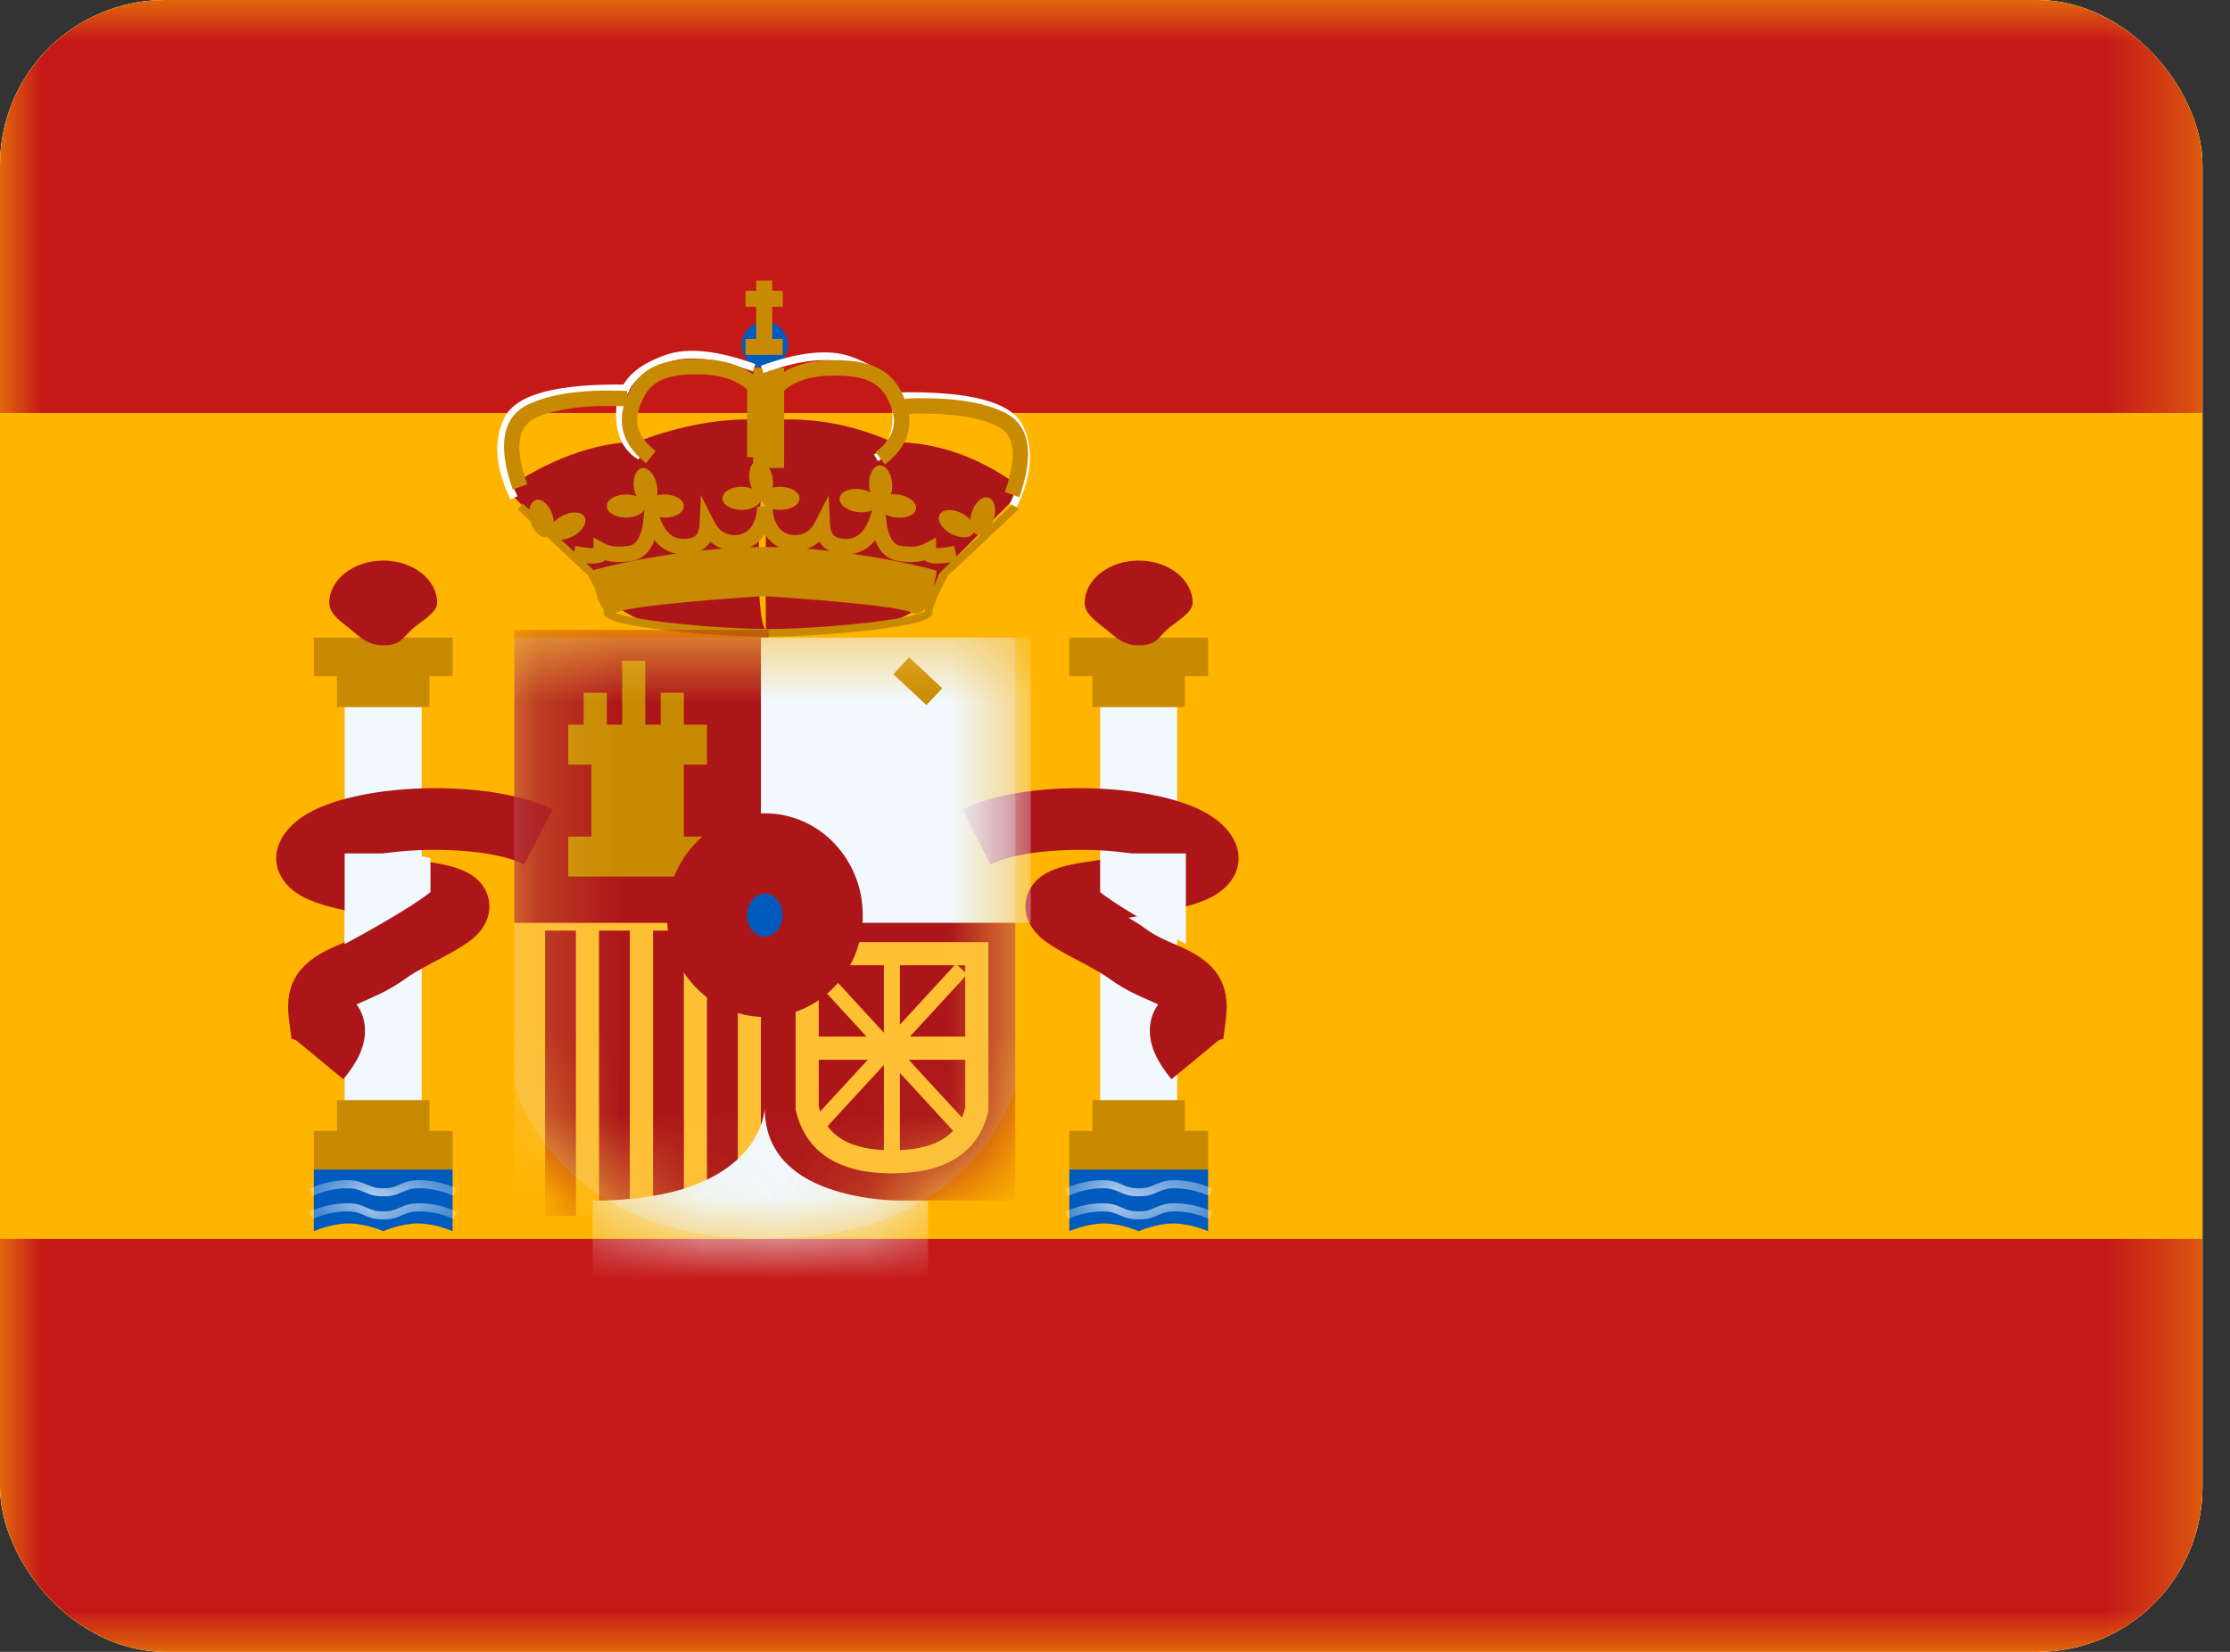 <svg width="27"
     height="20"
     viewBox="0 0 27 20"
     fill="none"
     xmlns="http://www.w3.org/2000/svg">
	<rect x="0" y="0" width="27" height="20" fill="#333333" stroke="none"/>
	<g clip-path="url(#clip0_270_67387)">
		<rect width="26.667"
		      height="20"
		      rx="2"
		      fill="white" />
		<path fill-rule="evenodd"
		      clip-rule="evenodd"
		      d="M0 0V20H26.667V0H0Z"
		      fill="#FFB400" />
		<mask id="mask0_270_67387"
		      style="mask-type:luminance"
		      maskUnits="userSpaceOnUse"
		      x="0"
		      y="0"
		      width="27"
		      height="20">
			<path fill-rule="evenodd"
			      clip-rule="evenodd"
			      d="M0 0V20H26.667V0H0Z"
			      fill="white" />
		</mask>
		<g mask="url(#mask0_270_67387)">
			<path fill-rule="evenodd"
			      clip-rule="evenodd"
			      d="M0 0V5H26.667V0H0Z"
			      fill="#C51918" />
			<path fill-rule="evenodd"
			      clip-rule="evenodd"
			      d="M0 15V20H26.667V15H0Z"
			      fill="#C51918" />
			<rect x="4.173"
			      y="8.56"
			      width="0.933"
			      height="4.853"
			      fill="#F1F9FF" />
			<path fill-rule="evenodd"
			      clip-rule="evenodd"
			      d="M5.48 7.72H3.8V8.187H4.08V8.56H5.2V8.187H5.48V7.72Z"
			      fill="#C88A02" />
			<path fill-rule="evenodd"
			      clip-rule="evenodd"
			      d="M5.2 13.693H5.48V14.16H3.8V13.693H4.08V13.32H5.2V13.693Z"
			      fill="#C88A02" />
			<path fill-rule="evenodd"
			      clip-rule="evenodd"
			      d="M4.64 7.813C4.843 7.813 4.864 7.737 4.984 7.623C5.077 7.534 5.293 7.424 5.293 7.3C5.293 7.017 5.001 6.787 4.64 6.787C4.279 6.787 3.987 7.017 3.987 7.3C3.987 7.438 4.136 7.53 4.249 7.623C4.368 7.72 4.455 7.813 4.64 7.813Z"
			      fill="#AD1619" />
			<path fill-rule="evenodd"
			      clip-rule="evenodd"
			      d="M3.8 14.16H5.48V14.907C5.48 14.907 5.27 14.813 5.06 14.813C4.85 14.813 4.64 14.907 4.64 14.907C4.64 14.907 4.43 14.813 4.22 14.813C4.01 14.813 3.8 14.907 3.8 14.907V14.16Z"
			      fill="#005BBF" />
			<mask id="mask1_270_67387"
			      style="mask-type:luminance"
			      maskUnits="userSpaceOnUse"
			      x="3"
			      y="14"
			      width="3"
			      height="1">
				<path fill-rule="evenodd"
				      clip-rule="evenodd"
				      d="M3.8 14.16H5.48V14.907C5.48 14.907 5.27 14.813 5.06 14.813C4.85 14.813 4.64 14.907 4.64 14.907C4.64 14.907 4.43 14.813 4.22 14.813C4.01 14.813 3.8 14.907 3.8 14.907V14.16Z"
				      fill="white" />
			</mask>
			<g mask="url(#mask1_270_67387)">
				<path d="M3.785 14.76L3.748 14.671C3.899 14.603 4.051 14.569 4.203 14.569C4.302 14.569 4.353 14.583 4.44 14.622C4.517 14.656 4.557 14.667 4.64 14.667C4.724 14.667 4.764 14.656 4.84 14.622C4.928 14.583 4.979 14.569 5.077 14.569C5.229 14.569 5.381 14.603 5.533 14.671L5.496 14.76C5.356 14.698 5.216 14.667 5.077 14.667C4.993 14.667 4.954 14.677 4.877 14.711C4.79 14.75 4.739 14.764 4.64 14.764C4.542 14.764 4.491 14.75 4.404 14.711C4.327 14.677 4.287 14.667 4.203 14.667C4.064 14.667 3.925 14.698 3.785 14.76Z"
				      fill="white" />
				<path d="M3.785 14.48L3.748 14.39C3.899 14.323 4.051 14.289 4.203 14.289C4.302 14.289 4.353 14.303 4.44 14.342C4.517 14.376 4.557 14.387 4.64 14.387C4.724 14.387 4.764 14.376 4.84 14.342C4.928 14.303 4.979 14.289 5.077 14.289C5.229 14.289 5.381 14.323 5.533 14.39L5.496 14.48C5.356 14.418 5.216 14.387 5.077 14.387C4.993 14.387 4.954 14.397 4.877 14.431C4.79 14.47 4.739 14.484 4.64 14.484C4.542 14.484 4.491 14.47 4.404 14.431C4.327 14.397 4.287 14.387 4.203 14.387C4.064 14.387 3.925 14.418 3.785 14.48Z"
				      fill="white" />
			</g>
			<rect x="13.32"
			      y="8.56"
			      width="0.933"
			      height="4.853"
			      fill="#F1F9FF" />
			<path fill-rule="evenodd"
			      clip-rule="evenodd"
			      d="M14.627 7.72H12.947V8.187H13.227V8.56H14.347V8.187H14.627V7.72Z"
			      fill="#C88A02" />
			<path fill-rule="evenodd"
			      clip-rule="evenodd"
			      d="M14.347 13.693H14.627V14.16H12.947V13.693H13.227V13.32H14.347V13.693Z"
			      fill="#C88A02" />
			<path fill-rule="evenodd"
			      clip-rule="evenodd"
			      d="M13.787 7.813C13.99 7.813 14.01 7.737 14.13 7.623C14.223 7.534 14.44 7.424 14.44 7.3C14.44 7.017 14.148 6.787 13.787 6.787C13.426 6.787 13.133 7.017 13.133 7.3C13.133 7.438 13.283 7.53 13.395 7.623C13.514 7.72 13.602 7.813 13.787 7.813Z"
			      fill="#AD1619" />
			<path fill-rule="evenodd"
			      clip-rule="evenodd"
			      d="M12.947 14.16H14.627V14.907C14.627 14.907 14.417 14.813 14.207 14.813C13.997 14.813 13.787 14.907 13.787 14.907C13.787 14.907 13.577 14.813 13.367 14.813C13.157 14.813 12.947 14.907 12.947 14.907V14.16Z"
			      fill="#005BBF" />
			<mask id="mask2_270_67387"
			      style="mask-type:luminance"
			      maskUnits="userSpaceOnUse"
			      x="12"
			      y="14"
			      width="3"
			      height="1">
				<path fill-rule="evenodd"
				      clip-rule="evenodd"
				      d="M12.947 14.16H14.627V14.907C14.627 14.907 14.417 14.813 14.207 14.813C13.997 14.813 13.787 14.907 13.787 14.907C13.787 14.907 13.577 14.813 13.367 14.813C13.157 14.813 12.947 14.907 12.947 14.907V14.16Z"
				      fill="white" />
			</mask>
			<g mask="url(#mask2_270_67387)">
				<path d="M12.931 14.76L12.895 14.671C13.046 14.603 13.198 14.569 13.35 14.569C13.448 14.569 13.5 14.583 13.587 14.622C13.663 14.656 13.703 14.667 13.787 14.667C13.871 14.667 13.911 14.656 13.987 14.622C14.074 14.583 14.126 14.569 14.224 14.569C14.376 14.569 14.528 14.603 14.679 14.671L14.643 14.76C14.502 14.698 14.363 14.667 14.224 14.667C14.14 14.667 14.1 14.677 14.024 14.711C13.937 14.75 13.885 14.764 13.787 14.764C13.689 14.764 13.637 14.75 13.55 14.711C13.473 14.677 13.434 14.667 13.35 14.667C13.211 14.667 13.071 14.698 12.931 14.76Z"
				      fill="white" />
				<path d="M12.931 14.48L12.895 14.39C13.046 14.323 13.198 14.289 13.35 14.289C13.448 14.289 13.5 14.303 13.587 14.342C13.663 14.376 13.703 14.387 13.787 14.387C13.871 14.387 13.911 14.376 13.987 14.342C14.074 14.303 14.126 14.289 14.224 14.289C14.376 14.289 14.528 14.323 14.679 14.39L14.643 14.48C14.502 14.418 14.363 14.387 14.224 14.387C14.14 14.387 14.1 14.397 14.024 14.431C13.937 14.47 13.885 14.484 13.787 14.484C13.689 14.484 13.637 14.47 13.55 14.431C13.473 14.397 13.434 14.387 13.35 14.387C13.211 14.387 13.071 14.418 12.931 14.48Z"
				      fill="white" />
			</g>
			<path fill-rule="evenodd"
			      clip-rule="evenodd"
			      d="M4.157 13.067C4.325 12.863 4.419 12.677 4.419 12.48C4.419 12.356 4.382 12.248 4.317 12.161L4.328 12.156C4.327 12.156 4.513 12.075 4.577 12.044C4.698 11.987 4.803 11.926 4.907 11.851C4.972 11.803 5.061 11.751 5.195 11.678C5.219 11.666 5.282 11.632 5.322 11.611L5.356 11.593C5.421 11.558 5.47 11.531 5.515 11.505C5.656 11.423 5.749 11.356 5.821 11.265C5.989 11.051 5.954 10.761 5.718 10.6C5.602 10.521 5.446 10.476 5.216 10.44L5.169 10.433L5.169 10.433L5.169 10.433C5.09 10.421 4.94 10.398 4.889 10.389C4.779 10.372 4.681 10.356 4.594 10.341C5.168 10.245 5.987 10.281 6.347 10.467L6.69 9.803C5.955 9.424 4.282 9.463 3.657 9.893C3.198 10.209 3.26 10.686 3.737 10.892C3.936 10.978 4.196 11.035 4.677 11.112C4.596 11.159 4.53 11.201 4.467 11.247C4.404 11.293 4.337 11.332 4.255 11.371C4.215 11.39 4.099 11.441 4.046 11.464L4.046 11.464L4.019 11.476C3.631 11.653 3.442 11.897 3.498 12.338L3.529 12.577L3.584 12.594L4.157 13.067ZM3.676 12.449L3.675 12.453L3.676 12.45L3.676 12.449ZM13.922 12.48C13.922 12.677 14.016 12.863 14.184 13.067L14.757 12.594L14.812 12.577L14.842 12.338C14.899 11.897 14.71 11.653 14.322 11.476L14.295 11.464C14.242 11.441 14.125 11.39 14.086 11.371C14.004 11.332 13.936 11.293 13.873 11.247C13.811 11.201 13.744 11.159 13.664 11.112C14.145 11.035 14.404 10.978 14.604 10.892C15.081 10.686 15.142 10.209 14.684 9.893C14.059 9.463 12.385 9.424 11.651 9.803L11.993 10.467C12.354 10.281 13.173 10.245 13.747 10.341C13.66 10.356 13.562 10.372 13.452 10.389C13.4 10.398 13.25 10.421 13.172 10.433L13.172 10.433L13.124 10.44C12.895 10.476 12.739 10.521 12.623 10.6C12.386 10.761 12.351 11.051 12.52 11.265C12.591 11.356 12.684 11.423 12.825 11.505C12.871 11.531 12.919 11.558 12.985 11.593L13.019 11.611C13.059 11.632 13.122 11.666 13.145 11.678C13.28 11.751 13.368 11.803 13.434 11.851C13.537 11.926 13.643 11.987 13.763 12.044C13.828 12.075 14.014 12.156 14.012 12.156L14.023 12.161C13.959 12.248 13.922 12.356 13.922 12.48Z"
			      fill="#AD1619" />
			<path d="M4.936 10.333L5.212 10.39V10.801C4.918 11.035 4.173 11.43 4.173 11.43V10.333H4.936Z"
			      fill="#F1F9FF" />
			<path d="M13.595 10.333L13.32 10.39V10.801C13.614 11.035 14.358 11.43 14.358 11.43V10.333H13.595Z"
			      fill="#F1F9FF" />
			<path fill-rule="evenodd"
			      clip-rule="evenodd"
			      d="M12.313 6.005V5.868C11.834 5.524 11.331 5.352 10.805 5.352C10.302 5.129 9.792 5.042 9.276 5.092C9.276 5.09 9.276 5.09 9.276 5.09C8.5 5.014 7.718 5.351 7.718 5.351C6.93 5.351 6.21 5.868 6.21 5.868V6.005L7.152 6.95C7.152 6.95 7.417 7.86 9.272 7.647V7.649C9.272 7.649 10.501 7.615 10.587 7.587C10.621 7.575 10.657 7.565 10.693 7.554C10.934 7.484 11.209 7.404 11.372 6.95L12.313 6.005ZM9.272 5.134C9.245 5.448 9.092 7.346 9.272 7.64V5.134Z"
			      fill="#AD1619" />
			<path fill-rule="evenodd"
			      clip-rule="evenodd"
			      d="M6.928 6.791L6.929 6.788L6.267 6.165L6.33 6.097L6.952 6.682L6.968 6.609C7.069 6.631 7.144 6.639 7.187 6.635V6.508L7.325 6.582C7.393 6.619 7.49 6.629 7.617 6.608C7.711 6.593 7.775 6.484 7.795 6.251L7.837 5.782L7.977 6.232C8.041 6.435 8.138 6.525 8.276 6.525C8.41 6.525 8.464 6.476 8.47 6.351L8.487 5.998L8.647 6.313C8.704 6.427 8.784 6.479 8.896 6.479C9.057 6.479 9.165 6.344 9.165 6.133H9.168H9.352H9.355C9.355 6.344 9.462 6.479 9.624 6.479C9.736 6.479 9.816 6.427 9.873 6.313L10.033 5.998L10.05 6.351C10.056 6.476 10.11 6.525 10.244 6.525C10.382 6.525 10.479 6.435 10.543 6.232L10.683 5.782L10.725 6.251C10.745 6.484 10.809 6.593 10.902 6.608C11.03 6.629 11.127 6.619 11.195 6.582L11.333 6.508V6.635C11.376 6.639 11.45 6.631 11.552 6.609L11.582 6.745L12.27 6.097L12.334 6.165L11.477 6.971C11.353 7.201 11.29 7.353 11.29 7.416C11.29 7.512 11.039 7.569 10.551 7.628C10.168 7.674 9.716 7.704 9.347 7.709V7.71L9.3 7.71L9.253 7.71V7.709C8.884 7.704 8.432 7.674 8.049 7.628C7.561 7.569 7.31 7.512 7.31 7.416C7.31 7.404 7.308 7.389 7.304 7.37C7.254 7.308 7.22 7.205 7.197 7.112C7.175 7.069 7.15 7.022 7.123 6.971L6.933 6.792L6.928 6.791ZM11.516 6.806C11.363 6.833 11.253 6.831 11.194 6.783C11.103 6.81 10.995 6.812 10.873 6.792C10.741 6.771 10.65 6.684 10.595 6.539C10.524 6.63 10.433 6.687 10.324 6.705C10.922 6.79 11.34 6.909 11.34 6.909C11.34 6.909 11.33 6.997 11.305 7.101C11.331 7.047 11.363 6.986 11.399 6.92L11.408 6.908L11.516 6.806ZM10.043 6.67C9.991 6.644 9.949 6.606 9.919 6.558C9.875 6.597 9.824 6.626 9.768 6.644C9.862 6.651 9.953 6.66 10.043 6.67ZM9.438 6.626C9.366 6.592 9.305 6.538 9.26 6.469C9.215 6.538 9.155 6.591 9.083 6.625C9.126 6.624 9.169 6.623 9.212 6.622V6.622L9.249 6.622L9.287 6.622V6.622C9.338 6.623 9.388 6.624 9.438 6.626ZM7.185 6.902L7.098 6.82C7.203 6.83 7.28 6.82 7.326 6.783C7.417 6.81 7.525 6.812 7.647 6.792C7.778 6.771 7.87 6.684 7.925 6.539C7.994 6.628 8.082 6.684 8.186 6.703C7.671 6.776 7.287 6.874 7.185 6.902ZM8.748 6.643C8.658 6.649 8.569 6.658 8.483 6.667C8.532 6.641 8.572 6.605 8.601 6.558C8.644 6.597 8.694 6.625 8.748 6.643ZM11.044 7.418C11.11 7.448 11.162 7.418 11.204 7.359C11.2 7.375 11.198 7.39 11.197 7.403C11.191 7.407 11.183 7.411 11.172 7.415C11.141 7.428 11.094 7.442 11.033 7.456C10.913 7.483 10.742 7.511 10.54 7.535C10.144 7.582 9.674 7.614 9.3 7.616C8.926 7.614 8.456 7.582 8.06 7.535C7.858 7.511 7.687 7.483 7.567 7.456C7.516 7.444 7.474 7.433 7.444 7.422C7.448 7.421 7.451 7.419 7.454 7.418C7.658 7.322 9.007 7.233 9.249 7.217C9.492 7.233 10.84 7.322 11.044 7.418ZM11.301 7.4L11.3 7.402L11.301 7.401L11.301 7.4Z"
			      fill="#C88A02" />
			<path fill-rule="evenodd"
			      clip-rule="evenodd"
			      d="M9.26 4.456C9.415 4.456 9.54 4.331 9.54 4.176C9.54 4.021 9.415 3.896 9.26 3.896C9.106 3.896 8.98 4.021 8.98 4.176C8.98 4.331 9.106 4.456 9.26 4.456Z"
			      fill="#005BBF" />
			<path fill-rule="evenodd"
			      clip-rule="evenodd"
			      d="M9.078 5.831C9.084 5.861 9.093 5.89 9.105 5.916C9.069 5.902 9.026 5.894 8.98 5.894C8.851 5.894 8.747 5.956 8.747 6.034C8.747 6.111 8.851 6.174 8.98 6.174C9.109 6.174 9.213 6.111 9.213 6.034L9.213 6.029L9.214 6.029L9.213 6.034C9.213 6.111 9.318 6.174 9.447 6.174C9.576 6.174 9.68 6.111 9.68 6.034C9.68 5.956 9.576 5.894 9.447 5.894C9.414 5.894 9.383 5.898 9.355 5.905C9.362 5.867 9.362 5.823 9.353 5.777C9.328 5.651 9.247 5.56 9.171 5.575C9.095 5.59 9.054 5.704 9.078 5.831ZM7.705 6.009C7.693 5.983 7.684 5.955 7.678 5.924C7.654 5.798 7.695 5.683 7.771 5.668C7.847 5.654 7.928 5.744 7.953 5.871C7.962 5.916 7.962 5.96 7.955 5.998C7.983 5.991 8.014 5.987 8.047 5.987C8.176 5.987 8.28 6.05 8.28 6.127C8.28 6.204 8.176 6.267 8.047 6.267C7.918 6.267 7.813 6.204 7.813 6.127L7.814 6.123L7.813 6.123L7.813 6.127C7.813 6.204 7.709 6.267 7.58 6.267C7.451 6.267 7.347 6.204 7.347 6.127C7.347 6.05 7.451 5.987 7.58 5.987C7.626 5.987 7.669 5.995 7.705 6.009ZM10.628 6.094C10.618 6.171 10.505 6.218 10.378 6.2C10.25 6.182 10.155 6.106 10.166 6.029C10.177 5.953 10.289 5.905 10.417 5.923C10.462 5.929 10.504 5.943 10.538 5.962C10.53 5.935 10.524 5.906 10.523 5.874C10.516 5.746 10.573 5.638 10.65 5.634C10.727 5.63 10.796 5.731 10.802 5.86C10.805 5.906 10.799 5.949 10.787 5.986C10.816 5.983 10.847 5.983 10.879 5.988C11.007 6.006 11.101 6.083 11.091 6.159C11.08 6.236 10.968 6.283 10.84 6.265C10.712 6.247 10.618 6.171 10.628 6.094L10.629 6.09L10.629 6.09L10.628 6.094ZM11.517 6.464C11.631 6.525 11.752 6.519 11.789 6.45L11.791 6.447C11.802 6.458 11.815 6.467 11.83 6.472C11.904 6.494 11.995 6.413 12.032 6.289C12.07 6.166 12.041 6.048 11.967 6.025C11.893 6.003 11.802 6.084 11.765 6.208C11.755 6.237 11.75 6.267 11.749 6.295C11.723 6.266 11.689 6.239 11.649 6.217C11.535 6.157 11.413 6.163 11.377 6.231C11.341 6.299 11.403 6.404 11.517 6.464ZM6.937 6.493C6.824 6.553 6.702 6.547 6.666 6.479C6.665 6.478 6.664 6.476 6.664 6.475C6.653 6.487 6.639 6.496 6.624 6.5C6.55 6.523 6.46 6.441 6.422 6.318C6.384 6.195 6.414 6.077 6.488 6.054C6.562 6.031 6.652 6.113 6.69 6.236C6.699 6.266 6.704 6.296 6.706 6.324C6.731 6.295 6.765 6.267 6.806 6.246C6.92 6.185 7.041 6.192 7.078 6.26C7.114 6.328 7.051 6.432 6.937 6.493Z"
			      fill="#C88A02" />
			<path fill-rule="evenodd"
			      clip-rule="evenodd"
			      d="M9.156 3.397H9.35V3.52H9.477V3.714H9.35V4.103H9.477V4.298H9.027V4.103H9.156V3.714H9.027V3.52H9.156V3.397Z"
			      fill="#C88A02" />
			<rect x="9.12"
			      y="4.453"
			      width="0.373"
			      height="1.213"
			      fill="#C88A02" />
			<path d="M7.617 4.657L7.616 4.75C6.788 4.735 6.313 4.856 6.193 5.097C6.068 5.346 6.092 5.648 6.266 6.008L6.182 6.048C5.996 5.665 5.97 5.333 6.109 5.055C6.253 4.769 6.755 4.641 7.617 4.657Z"
			      fill="white" />
			<path d="M7.777 5.484L7.73 5.564C7.549 5.457 7.459 5.273 7.459 5.02C7.459 4.656 7.647 4.443 8.061 4.297C8.326 4.204 8.687 4.242 9.146 4.408L9.114 4.496C8.673 4.336 8.332 4.3 8.092 4.385C7.712 4.519 7.553 4.7 7.553 5.02C7.553 5.242 7.627 5.395 7.777 5.484Z"
			      fill="white" />
			<path d="M6.384 5.864L6.207 5.926C6.025 5.406 6.077 5.053 6.389 4.9C6.664 4.766 7.065 4.711 7.594 4.733L7.587 4.919C7.086 4.899 6.713 4.95 6.471 5.068C6.266 5.168 6.228 5.422 6.384 5.864Z"
			      fill="#C88A02" />
			<path d="M8.441 4.532C8.015 4.532 7.839 4.636 7.739 4.943C7.675 5.139 7.737 5.306 7.938 5.461L7.823 5.609C7.564 5.407 7.472 5.16 7.562 4.885C7.689 4.494 7.94 4.346 8.441 4.346C8.77 4.346 9.026 4.432 9.205 4.608L9.232 4.635V5.535H9.046V4.715C8.906 4.594 8.706 4.532 8.441 4.532Z"
			      fill="#C88A02" />
			<path d="M10.874 4.75L10.876 4.843C11.704 4.829 12.178 4.949 12.299 5.19C12.423 5.439 12.4 5.742 12.226 6.101L12.31 6.142C12.496 5.758 12.521 5.426 12.382 5.148C12.239 4.863 11.737 4.735 10.874 4.75Z"
			      fill="white" />
			<path d="M10.582 5.504L10.63 5.584C10.81 5.476 10.9 5.292 10.9 5.039C10.9 4.676 10.713 4.462 10.299 4.316C10.034 4.223 9.673 4.261 9.214 4.428L9.245 4.516C9.686 4.356 10.027 4.32 10.268 4.404C10.648 4.538 10.807 4.72 10.807 5.039C10.807 5.261 10.732 5.414 10.582 5.504Z"
			      fill="white" />
			<path d="M12.166 5.958L12.342 6.02C12.525 5.499 12.473 5.146 12.161 4.994C11.886 4.859 11.485 4.805 10.956 4.826L10.963 5.013C11.464 4.992 11.836 5.043 12.079 5.161C12.284 5.262 12.322 5.516 12.166 5.958Z"
			      fill="#C88A02" />
			<path d="M10.098 4.547C10.525 4.547 10.7 4.651 10.8 4.957C10.864 5.153 10.802 5.32 10.601 5.476L10.716 5.623C10.976 5.422 11.067 5.174 10.978 4.9C10.85 4.508 10.6 4.36 10.098 4.36C9.769 4.36 9.513 4.446 9.335 4.622L9.307 4.65V5.55H9.494V4.729C9.633 4.608 9.833 4.547 10.098 4.547Z"
			      fill="#C88A02" />
			<path opacity="0.3"
			      fill-rule="evenodd"
			      clip-rule="evenodd"
			      d="M6.227 7.72H12.293V13.171C12.293 13.171 11.843 15 9.26 15C6.677 15 6.227 13.123 6.227 13.123V7.72Z"
			      fill="#E1E5E8" />
			<mask id="mask3_270_67387"
			      style="mask-type:luminance"
			      maskUnits="userSpaceOnUse"
			      x="6"
			      y="7"
			      width="7"
			      height="8">
				<path fill-rule="evenodd"
				      clip-rule="evenodd"
				      d="M6.227 7.72H12.293V13.171C12.293 13.171 11.843 15 9.26 15C6.677 15 6.227 13.123 6.227 13.123V7.72Z"
				      fill="white" />
			</mask>
			<g mask="url(#mask3_270_67387)">
				<rect x="6.227"
				      y="11.08"
				      width="3.08"
				      height="3.64"
				      fill="#FFC034" />
				<rect x="6.6"
				      y="11.267"
				      width="0.373"
				      height="3.453"
				      fill="#AD1619" />
				<rect x="7.907"
				      y="11.267"
				      width="0.373"
				      height="3.453"
				      fill="#AD1619" />
				<rect x="7.253"
				      y="11.267"
				      width="0.373"
				      height="3.453"
				      fill="#AD1619" />
				<rect x="8.56"
				      y="11.267"
				      width="0.373"
				      height="3.453"
				      fill="#AD1619" />
				<rect x="6.227"
				      y="7.627"
				      width="3.08"
				      height="3.547"
				      fill="#AD1619" />
				<rect x="9.213"
				      y="10.987"
				      width="3.08"
				      height="3.547"
				      fill="#AD1619" />
				<rect x="9.213"
				      y="7.72"
				      width="3.267"
				      height="3.453"
				      fill="#F1F9FF" />
				<path fill-rule="evenodd"
				      clip-rule="evenodd"
				      d="M7.533 8H7.813V8.774H8V8.387H8.28V8.774H8.56V9.258H8.28V10.129H8.56V10.613H6.88V10.129H7.16V9.258H6.88V8.774H7.067V8.387H7.347V8.774H7.533V8Z"
				      fill="#C88A02" />
				<path d="M10.816 8.163L11.007 7.958L11.408 8.333L11.217 8.537L10.816 8.163Z"
				      fill="#C88A02" />
				<path fill-rule="evenodd"
				      clip-rule="evenodd"
				      d="M11.967 13.45V11.407H9.633V13.433L9.637 13.449C9.755 13.952 10.157 14.207 10.8 14.207C11.442 14.207 11.844 13.959 11.963 13.466L11.967 13.45ZM10.8 13.927C10.284 13.927 10.003 13.753 9.913 13.4V11.687H11.687V13.416C11.597 13.758 11.316 13.927 10.8 13.927Z"
				      fill="#FFC034" />
				<path fill-rule="evenodd"
				      clip-rule="evenodd"
				      d="M10.896 11.578H10.702V12.504L9.935 11.67L9.798 11.796L10.491 12.55H9.863V12.831H10.346H10.507L9.798 13.601L9.935 13.727L10.702 12.894V13.976H10.896V12.991L11.573 13.727L11.711 13.601L11.002 12.831H11.793V12.55H11.018L11.711 11.796L11.573 11.67L10.896 12.406V11.578Z"
				      fill="#FFC034" />
				<path fill-rule="evenodd"
				      clip-rule="evenodd"
				      d="M11.236 14.536C11.236 14.536 9.259 14.691 9.259 13.416C9.259 13.416 9.24 14.536 7.176 14.536V15.542H11.236V14.536Z"
				      fill="#F1F9FF" />
				<path fill-rule="evenodd"
				      clip-rule="evenodd"
				      d="M9.26 11.827C9.647 11.827 9.96 11.492 9.96 11.08C9.96 10.668 9.647 10.333 9.26 10.333C8.873 10.333 8.56 10.668 8.56 11.08C8.56 11.492 8.873 11.827 9.26 11.827Z"
				      fill="#005BBF"
				      stroke="#AD1619"
				      stroke-width="0.972" />
			</g>
		</g>
	</g>
	<defs>
		<clipPath id="clip0_270_67387">
			<rect width="26.667"
			      height="20"
			      rx="2"
			      fill="white" />
		</clipPath>
	</defs>
</svg>
